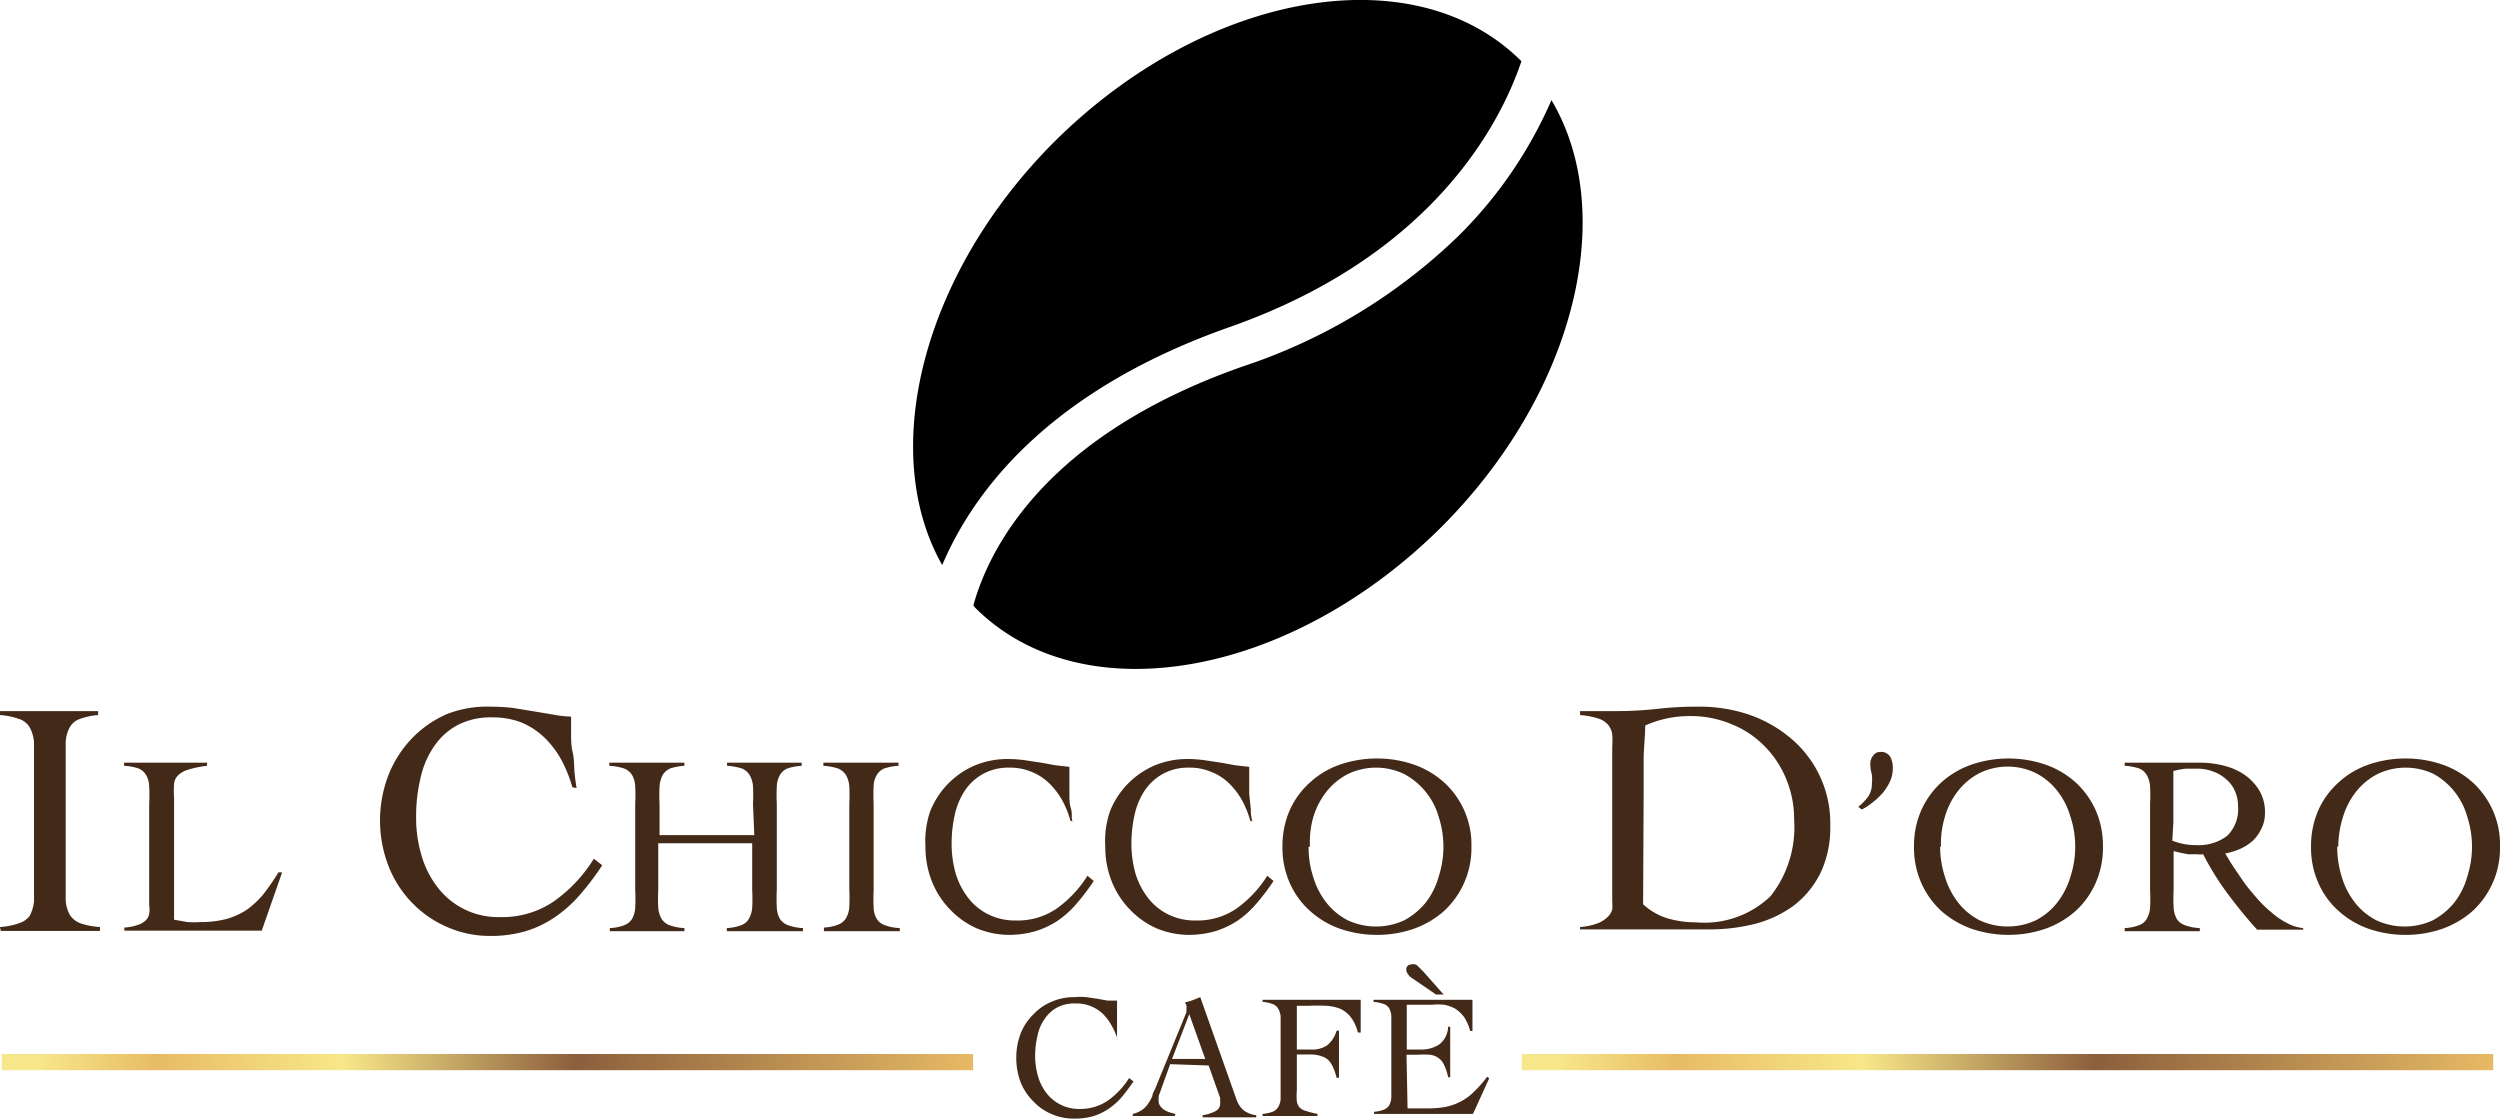 <svg xmlns="http://www.w3.org/2000/svg" xmlns:xlink="http://www.w3.org/1999/xlink" viewBox="0 0 95.52 42.74"><defs><style>.cls-1{fill:#432918;}.cls-2{fill:url(#Sfumatura_senza_nome_14);}.cls-3{fill:url(#Sfumatura_senza_nome_14-2);}</style><linearGradient id="Sfumatura_senza_nome_14" x1="0.07" y1="40.58" x2="37.19" y2="40.58" gradientUnits="userSpaceOnUse"><stop offset="0.04" stop-color="#f7e68a"></stop><stop offset="0.16" stop-color="#e8bb65"></stop><stop offset="0.35" stop-color="#f8e889"></stop><stop offset="0.59" stop-color="#8c5f3d"></stop><stop offset="1" stop-color="#e6ba64"></stop></linearGradient><linearGradient id="Sfumatura_senza_nome_14-2" x1="58.15" y1="40.58" x2="95.26" y2="40.58" xlink:href="#Sfumatura_senza_nome_14"></linearGradient></defs><g id="Livello_2" data-name="Livello 2"><g id="Layer_1" data-name="Layer 1"><path class="cls-1" d="M0,35.42a2.68,2.68,0,0,0,.71-.14A.83.83,0,0,0,1.13,35a1.47,1.47,0,0,0,.17-.57c0-.23,0-.53,0-.89V29.24c0-.36,0-.65,0-.89a1.47,1.47,0,0,0-.17-.57.74.74,0,0,0-.4-.31A2.8,2.8,0,0,0,0,27.32v-.15l1,0H2.92l.83,0v.15a2.64,2.64,0,0,0-.7.15.7.7,0,0,0-.38.31,1.32,1.32,0,0,0-.16.57c0,.24,0,.53,0,.89V33.5c0,.36,0,.66,0,.89a1.32,1.32,0,0,0,.16.57.84.84,0,0,0,.41.32,2.86,2.86,0,0,0,.74.14v.15l-1,0H.94l-.91,0Z"></path><path class="cls-1" d="M7.91,29.26a4,4,0,0,0-.73.15.91.91,0,0,0-.38.22.51.51,0,0,0-.15.33,3.53,3.53,0,0,0,0,.5v4.68l.51.09a4,4,0,0,0,.5,0,3.83,3.83,0,0,0,1-.12,2.84,2.84,0,0,0,.77-.35,3.46,3.46,0,0,0,.63-.59,9.31,9.31,0,0,0,.58-.84h.14L10,35.56l-.71,0H5.24l-.49,0v-.12a1.83,1.83,0,0,0,.51-.1.72.72,0,0,0,.3-.17.44.44,0,0,0,.14-.25,1.13,1.13,0,0,0,0-.34V30.72a6.39,6.39,0,0,0,0-.68.88.88,0,0,0-.12-.43.6.6,0,0,0-.29-.25,2.09,2.09,0,0,0-.55-.1v-.12l.76,0H7.09l.82,0Z"></path><path class="cls-1" d="M21.87,30.08A5.25,5.25,0,0,0,21.43,29a3.62,3.62,0,0,0-.65-.84,2.82,2.82,0,0,0-.87-.56,3,3,0,0,0-1.1-.19,2.74,2.74,0,0,0-1.34.3,2.56,2.56,0,0,0-.9.83,3.43,3.43,0,0,0-.51,1.22,6.2,6.2,0,0,0-.16,1.45,5,5,0,0,0,.2,1.46,3.68,3.68,0,0,0,.61,1.22,2.91,2.91,0,0,0,2.4,1.15,3.49,3.49,0,0,0,2.05-.6,5.59,5.59,0,0,0,1.53-1.63l.32.25a10.43,10.43,0,0,1-.87,1.15,5,5,0,0,1-.95.84,4.05,4.05,0,0,1-1.11.53,4.69,4.69,0,0,1-1.35.18,4,4,0,0,1-1.62-.33,4.13,4.13,0,0,1-1.34-.91,4.19,4.19,0,0,1-.91-1.39,4.83,4.83,0,0,1,0-3.56,4.3,4.3,0,0,1,.91-1.39,4.13,4.13,0,0,1,1.34-.91A4.22,4.22,0,0,1,18.73,27a7.89,7.89,0,0,1,.88.05l.79.13.72.12a4.29,4.29,0,0,0,.7.08c0,.18,0,.39,0,.63s0,.48.06.73.05.5.07.74.05.45.08.63Z"></path><path class="cls-1" d="M28.77,30.72a6.39,6.39,0,0,0,0-.68,1,1,0,0,0-.13-.43.63.63,0,0,0-.3-.25,2.36,2.36,0,0,0-.56-.1v-.12l.8,0H30l.63,0v.12a2.08,2.08,0,0,0-.54.1.6.6,0,0,0-.29.25,1,1,0,0,0-.12.43,6.39,6.39,0,0,0,0,.68V34a6.39,6.39,0,0,0,0,.68,1,1,0,0,0,.12.43.62.62,0,0,0,.31.24,1.91,1.91,0,0,0,.57.11v.12l-.74,0H28.47l-.7,0v-.12a1.77,1.77,0,0,0,.55-.11.54.54,0,0,0,.29-.24,1,1,0,0,0,.13-.43,6.39,6.39,0,0,0,0-.68V32.22H25.15V34a6.75,6.75,0,0,0,0,.68,1,1,0,0,0,.13.43.6.6,0,0,0,.3.24,1.91,1.91,0,0,0,.57.11v.12l-.74,0H24l-.7,0v-.12a1.71,1.71,0,0,0,.55-.11.6.6,0,0,0,.3-.24,1,1,0,0,0,.12-.43,6.39,6.39,0,0,0,0-.68V30.72a6.39,6.39,0,0,0,0-.68,1,1,0,0,0-.12-.43.65.65,0,0,0-.31-.25,2.26,2.26,0,0,0-.56-.1v-.12l.8,0h1.44l.63,0v.12a2.08,2.08,0,0,0-.54.1.65.65,0,0,0-.29.25,1.16,1.16,0,0,0-.12.43,6.75,6.75,0,0,0,0,.68v1.19h3.62Z"></path><path class="cls-1" d="M31.48,35.44a1.7,1.7,0,0,0,.54-.11.6.6,0,0,0,.3-.24,1,1,0,0,0,.13-.43,6.75,6.75,0,0,0,0-.68V30.72a6.75,6.75,0,0,0,0-.68,1,1,0,0,0-.13-.43.65.65,0,0,0-.31-.25,2.17,2.17,0,0,0-.55-.1v-.12l.79,0h1.44l.64,0v.12a2.08,2.08,0,0,0-.54.1.6.6,0,0,0-.29.25.88.88,0,0,0-.12.43,6.39,6.39,0,0,0,0,.68V34a6.39,6.39,0,0,0,0,.68.88.88,0,0,0,.12.43.58.58,0,0,0,.31.24,1.91,1.91,0,0,0,.57.11v.12l-.75,0H32.18l-.7,0Z"></path><path class="cls-1" d="M40.9,31.36a3.62,3.62,0,0,0-.33-.81,2.89,2.89,0,0,0-.5-.64,2.06,2.06,0,0,0-.66-.42,2.11,2.11,0,0,0-.85-.16,2,2,0,0,0-1,.24,2,2,0,0,0-.69.63,2.77,2.77,0,0,0-.39.93,5,5,0,0,0-.12,1.11,4.15,4.15,0,0,0,.15,1.12,2.91,2.91,0,0,0,.47.93,2.19,2.19,0,0,0,.77.64,2.28,2.28,0,0,0,1.07.24,2.64,2.64,0,0,0,1.56-.46,4.41,4.41,0,0,0,1.17-1.25l.24.2a8.21,8.21,0,0,1-.66.87,3.65,3.65,0,0,1-.72.65,3.31,3.31,0,0,1-.85.4,3.69,3.69,0,0,1-1,.14,3.27,3.27,0,0,1-1.24-.25,3.15,3.15,0,0,1-1-.7,3.26,3.26,0,0,1-.7-1.06,3.54,3.54,0,0,1-.26-1.36A3.51,3.51,0,0,1,35.54,31a3.18,3.18,0,0,1,1.72-1.76A3.27,3.27,0,0,1,38.5,29a4.83,4.83,0,0,1,.68.05l.6.09.55.1.53.06c0,.13,0,.29,0,.47s0,.37,0,.56,0,.38.06.57,0,.35.06.48Z"></path><path class="cls-1" d="M47.77,31.36a3.62,3.62,0,0,0-.33-.81,2.89,2.89,0,0,0-.5-.64,2,2,0,0,0-.67-.42,2.06,2.06,0,0,0-.84-.16,2,2,0,0,0-1,.24,2,2,0,0,0-.69.63,2.77,2.77,0,0,0-.39.93,5,5,0,0,0-.12,1.11,4.15,4.15,0,0,0,.15,1.12,2.91,2.91,0,0,0,.47.93,2.19,2.19,0,0,0,.77.64,2.28,2.28,0,0,0,1.07.24,2.64,2.64,0,0,0,1.56-.46,4.41,4.41,0,0,0,1.17-1.25l.24.2a8.21,8.21,0,0,1-.66.87,3.65,3.65,0,0,1-.72.65,3.31,3.31,0,0,1-.85.4,3.69,3.69,0,0,1-1,.14,3.27,3.27,0,0,1-1.24-.25,3.15,3.15,0,0,1-1-.7,3.26,3.26,0,0,1-.7-1.06,3.54,3.54,0,0,1-.26-1.36A3.51,3.51,0,0,1,42.41,31a3.18,3.18,0,0,1,1.72-1.76A3.27,3.27,0,0,1,45.37,29a4.83,4.83,0,0,1,.68.05l.6.09.55.1.53.06c0,.13,0,.29,0,.47s0,.37,0,.56l.06.57q0,.29.06.48Z"></path><path class="cls-1" d="M49,32.35a3.4,3.4,0,0,1,.29-1.42,3.13,3.13,0,0,1,.78-1.05,3.24,3.24,0,0,1,1.14-.67,4.33,4.33,0,0,1,1.4-.23,4.28,4.28,0,0,1,1.4.23,3.38,3.38,0,0,1,1.15.67,3.21,3.21,0,0,1,1.06,2.47,3.26,3.26,0,0,1-1.06,2.47,3.55,3.55,0,0,1-1.15.67,4.28,4.28,0,0,1-1.4.23,4.33,4.33,0,0,1-1.4-.23,3.4,3.4,0,0,1-1.14-.67,3.08,3.08,0,0,1-.78-1.06A3.32,3.32,0,0,1,49,32.35Zm1,0a3.58,3.58,0,0,0,.17,1.14,3,3,0,0,0,.51,1,2.51,2.51,0,0,0,.81.67,2.57,2.57,0,0,0,2.17,0,2.74,2.74,0,0,0,.81-.67,2.83,2.83,0,0,0,.5-1,3.7,3.7,0,0,0,0-2.28,2.69,2.69,0,0,0-1.31-1.63,2.48,2.48,0,0,0-2.17,0,2.51,2.51,0,0,0-.81.67,2.94,2.94,0,0,0-.51,1A3.58,3.58,0,0,0,50.05,32.35Z"></path><path class="cls-1" d="M60.37,35.42a2.51,2.51,0,0,0,.67-.14,1.13,1.13,0,0,0,.38-.24.64.64,0,0,0,.18-.29,1.53,1.53,0,0,0,0-.3v-5.9a3.48,3.48,0,0,0,0-.49.73.73,0,0,0-.16-.37.83.83,0,0,0-.38-.24,3.14,3.14,0,0,0-.69-.13v-.15l.66,0h.67a14.33,14.33,0,0,0,1.66-.09A13.39,13.39,0,0,1,64.93,27a5.89,5.89,0,0,1,1.94.32,5,5,0,0,1,1.59.92,4.23,4.23,0,0,1,1.47,3.32,4,4,0,0,1-.38,1.81,3.58,3.58,0,0,1-1,1.22,4.39,4.39,0,0,1-1.46.7,7,7,0,0,1-1.72.22H61.23l-.86,0Zm2.41-.87a2.41,2.41,0,0,0,.94.54,3.89,3.89,0,0,0,1.07.15,3.66,3.66,0,0,0,2.86-1,4.25,4.25,0,0,0,.9-2.92,4,4,0,0,0-.3-1.55,3.84,3.84,0,0,0-.83-1.26,3.67,3.67,0,0,0-1.26-.84,4,4,0,0,0-1.6-.31,4.12,4.12,0,0,0-1.7.36c0,.44-.06.88-.06,1.32s0,.89,0,1.35Z"></path><path class="cls-1" d="M71,30.83a2.2,2.2,0,0,0,.37-.38.84.84,0,0,0,.15-.5,1.63,1.63,0,0,0,0-.36,1.42,1.42,0,0,1-.06-.42.48.48,0,0,1,.11-.3.31.31,0,0,1,.27-.14.41.41,0,0,1,.38.18.88.88,0,0,1,.1.43,1.18,1.18,0,0,1-.1.5,2,2,0,0,1-.27.44,2.72,2.72,0,0,1-.39.37,2.56,2.56,0,0,1-.42.28Z"></path><path class="cls-1" d="M73.13,32.35a3.4,3.4,0,0,1,.29-1.42,3.25,3.25,0,0,1,.77-1.05,3.38,3.38,0,0,1,1.15-.67,4.38,4.38,0,0,1,2.8,0,3.38,3.38,0,0,1,1.15.67,3.25,3.25,0,0,1,.77,1.05,3.4,3.4,0,0,1,.29,1.42,3.32,3.32,0,0,1-.29,1.41,3.18,3.18,0,0,1-.77,1.06,3.55,3.55,0,0,1-1.15.67,4.38,4.38,0,0,1-2.8,0,3.55,3.55,0,0,1-1.15-.67,3.18,3.18,0,0,1-.77-1.06A3.32,3.32,0,0,1,73.13,32.35Zm1,0a3.58,3.58,0,0,0,.18,1.14,3,3,0,0,0,.51,1,2.51,2.51,0,0,0,.81.67,2.55,2.55,0,0,0,2.16,0,2.51,2.51,0,0,0,.81-.67,3,3,0,0,0,.51-1,3.7,3.7,0,0,0,0-2.28,2.94,2.94,0,0,0-.51-1,2.51,2.51,0,0,0-.81-.67,2.46,2.46,0,0,0-2.16,0,2.51,2.51,0,0,0-.81.67,2.94,2.94,0,0,0-.51,1A3.58,3.58,0,0,0,74.16,32.35Z"></path><path class="cls-1" d="M88,35.52H86.24c-.41-.45-.78-.91-1.13-1.38a10.44,10.44,0,0,1-.93-1.5,1.19,1.19,0,0,1-.25,0l-.32,0-.31-.06-.25-.06V34a6.39,6.39,0,0,0,0,.68,1,1,0,0,0,.12.43.62.62,0,0,0,.31.24,1.91,1.91,0,0,0,.57.11v.12l-.74,0H81.88l-.7,0v-.12a1.77,1.77,0,0,0,.55-.11.54.54,0,0,0,.29-.24,1,1,0,0,0,.13-.43,6.39,6.39,0,0,0,0-.68V30.72a6.39,6.39,0,0,0,0-.68,1,1,0,0,0-.13-.43.6.6,0,0,0-.29-.25,2.17,2.17,0,0,0-.55-.1v-.12l.62,0h.63l.34,0,.43,0,.47,0h.42a3.76,3.76,0,0,1,.86.11,2.43,2.43,0,0,1,.79.34,2,2,0,0,1,.57.59,1.6,1.6,0,0,1,.23.86,1.33,1.33,0,0,1-.13.61,1.65,1.65,0,0,1-.32.46,1.89,1.89,0,0,1-.49.32,2.62,2.62,0,0,1-.58.18c.1.16.2.34.33.53s.26.39.41.6.32.4.49.6a4.59,4.59,0,0,0,.55.53,2.79,2.79,0,0,0,.59.4,1.55,1.55,0,0,0,.61.19Zm-5-3.4a2.41,2.41,0,0,0,.91.17,1.8,1.8,0,0,0,1.18-.35,1.41,1.41,0,0,0,.42-1.14,1.34,1.34,0,0,0-.12-.58,1.17,1.17,0,0,0-.34-.45,1.36,1.36,0,0,0-.49-.29,1.66,1.66,0,0,0-.58-.11l-.48,0a3.4,3.4,0,0,0-.46.09l0,.95c0,.32,0,.66,0,1Z"></path><path class="cls-1" d="M88.3,32.35a3.4,3.4,0,0,1,.29-1.42,3.13,3.13,0,0,1,.78-1.05,3.24,3.24,0,0,1,1.14-.67,4.33,4.33,0,0,1,1.4-.23,4.28,4.28,0,0,1,1.4.23,3.38,3.38,0,0,1,1.15.67,3.21,3.21,0,0,1,1.06,2.47,3.26,3.26,0,0,1-1.06,2.47,3.55,3.55,0,0,1-1.15.67,4.28,4.28,0,0,1-1.4.23,4.33,4.33,0,0,1-1.4-.23,3.4,3.4,0,0,1-1.14-.67,3.08,3.08,0,0,1-.78-1.06A3.32,3.32,0,0,1,88.3,32.35Zm1,0a3.88,3.88,0,0,0,.17,1.14,3,3,0,0,0,.51,1,2.51,2.51,0,0,0,.81.67,2.57,2.57,0,0,0,2.17,0,2.74,2.74,0,0,0,.81-.67,2.83,2.83,0,0,0,.5-1,3.7,3.7,0,0,0,0-2.28A2.69,2.69,0,0,0,93,29.58a2.48,2.48,0,0,0-2.17,0,2.51,2.51,0,0,0-.81.67,2.94,2.94,0,0,0-.51,1A3.88,3.88,0,0,0,89.34,32.35Z"></path><path class="cls-1" d="M42.71,39.74a2.56,2.56,0,0,0-.24-.56,1.9,1.9,0,0,0-.34-.45,1.44,1.44,0,0,0-.46-.29,1.5,1.5,0,0,0-.58-.1,1.43,1.43,0,0,0-.71.16,1.32,1.32,0,0,0-.47.44,1.61,1.61,0,0,0-.27.64,3.19,3.19,0,0,0-.09.77,2.87,2.87,0,0,0,.11.77,1.92,1.92,0,0,0,.32.64,1.56,1.56,0,0,0,1.27.61,1.84,1.84,0,0,0,1.08-.32,3,3,0,0,0,.81-.86l.17.13c-.16.23-.31.43-.46.61a2.59,2.59,0,0,1-.5.44,2.13,2.13,0,0,1-.59.28,2.6,2.6,0,0,1-.71.09,2.1,2.1,0,0,1-.86-.17,2,2,0,0,1-.7-.48,2.18,2.18,0,0,1-.49-.73,2.62,2.62,0,0,1-.17-.94,2.58,2.58,0,0,1,.17-.94,2.09,2.09,0,0,1,.49-.73,2,2,0,0,1,.7-.48,2.1,2.1,0,0,1,.86-.17,2.22,2.22,0,0,1,.46,0l.42.06.38.07.37,0c0,.09,0,.2,0,.33l0,.38c0,.14,0,.27,0,.4s0,.23,0,.33Z"></path><path class="cls-1" d="M44.71,40.66l-.44,1.22a1,1,0,0,1,0,.1.19.19,0,0,0,0,.08.31.31,0,0,0,.07.21.5.5,0,0,0,.17.15,1,1,0,0,0,.21.09l.18.05v.08l-.41,0h-.8l-.41,0v-.08a1,1,0,0,0,.35-.15.84.84,0,0,0,.23-.23,2.14,2.14,0,0,0,.17-.3c0-.11.09-.22.13-.34l1.17-2.86,0-.09a.17.17,0,0,0,0-.07.22.22,0,0,0,0-.1.34.34,0,0,0-.06-.12,1.93,1.93,0,0,0,.31-.09l.28-.11L47.24,42a1,1,0,0,0,.26.41,1,1,0,0,0,.5.2v.08l-.53,0h-1.3l-.22,0v-.08a1.51,1.51,0,0,0,.48-.15.32.32,0,0,0,.19-.3.43.43,0,0,0,0-.11.42.42,0,0,1,0-.1l-.44-1.24Zm.73-1.91-.66,1.71h1.27Z"></path><path class="cls-1" d="M49.55,41.66a2.26,2.26,0,0,0,0,.42.45.45,0,0,0,.11.24.54.54,0,0,0,.25.13,3.26,3.26,0,0,0,.43.11v.08l-.57,0H48.73l-.49,0v-.08a1.46,1.46,0,0,0,.38-.08.44.44,0,0,0,.21-.17.7.7,0,0,0,.1-.3c0-.12,0-.28,0-.47V39.29c0-.18,0-.34,0-.46a.7.7,0,0,0-.1-.3.39.39,0,0,0-.21-.17,1.46,1.46,0,0,0-.38-.08V38.2l.25,0h2.95l.55,0c0,.1,0,.19,0,.28s0,.19,0,.28,0,.23,0,.34,0,.23,0,.35h-.11a1.52,1.52,0,0,0-.28-.6,1.08,1.08,0,0,0-.4-.31,1.72,1.72,0,0,0-.53-.11,6.46,6.46,0,0,0-.65,0h-.47v1.67h.54a1,1,0,0,0,.63-.17,1.14,1.14,0,0,0,.35-.55h.09c0,.3,0,.61,0,.91v.45c0,.14,0,.29,0,.44h-.09a2.43,2.43,0,0,0-.14-.41.91.91,0,0,0-.18-.27.68.68,0,0,0-.25-.14,1.21,1.21,0,0,0-.36-.07h-.59Z"></path><path class="cls-1" d="M53.78,42.35l.15,0,.19,0,.21,0h.2a3.88,3.88,0,0,0,.72-.06,2.18,2.18,0,0,0,.59-.22,2,2,0,0,0,.5-.38,3.86,3.86,0,0,0,.48-.55l.08.06-.62,1.36-.23,0H52.89l-.39,0v-.08a1.38,1.38,0,0,0,.37-.08.44.44,0,0,0,.21-.17.72.72,0,0,0,.08-.3c0-.12,0-.28,0-.47V39.29c0-.18,0-.34,0-.46a.72.72,0,0,0-.08-.3.39.39,0,0,0-.21-.17,1.66,1.66,0,0,0-.39-.08V38.2l.44,0h2.39l.95,0s0,.1,0,.15v.41c0,.1,0,.2,0,.3s0,.21,0,.33l-.09,0a1.73,1.73,0,0,0-.23-.53,1.29,1.29,0,0,0-.34-.32,1.5,1.5,0,0,0-.42-.15,2.45,2.45,0,0,0-.48,0c-.32,0-.63,0-.95,0V40.1h.52A1.25,1.25,0,0,0,55,39.9a.9.9,0,0,0,.33-.67h.08v.48c0,.16,0,.32,0,.48s0,.32,0,.49v.48h-.08a1.91,1.91,0,0,0-.15-.46.65.65,0,0,0-.21-.27.7.7,0,0,0-.33-.13,3.06,3.06,0,0,0-.47,0h-.43ZM54.87,38l-.95-.65a.44.44,0,0,1-.13-.14.27.27,0,0,1-.06-.16q0-.21.27-.21a.22.22,0,0,1,.18.08l.2.2.78.88Z"></path><path d="M36,21.59c-2.45-4.32-.78-11.11,4.29-16.18C46.1-.36,54.06-1.73,58.13,2.34l0,0C57.33,4.72,54.74,9.76,47,12.49,39.85,15,37.1,19,36,21.59ZM59.28,3.82A16.6,16.6,0,0,1,55.74,9a21.57,21.57,0,0,1-8.25,5c-7.59,2.66-9.71,7-10.3,9.13l.07.09c4.07,4.07,12,2.69,17.8-3.07,5.13-5.13,6.78-12,4.22-16.32Z"></path><rect class="cls-2" x="0.07" y="40.27" width="37.11" height="0.62"></rect><rect class="cls-3" x="58.15" y="40.27" width="37.11" height="0.62"></rect></g></g></svg>